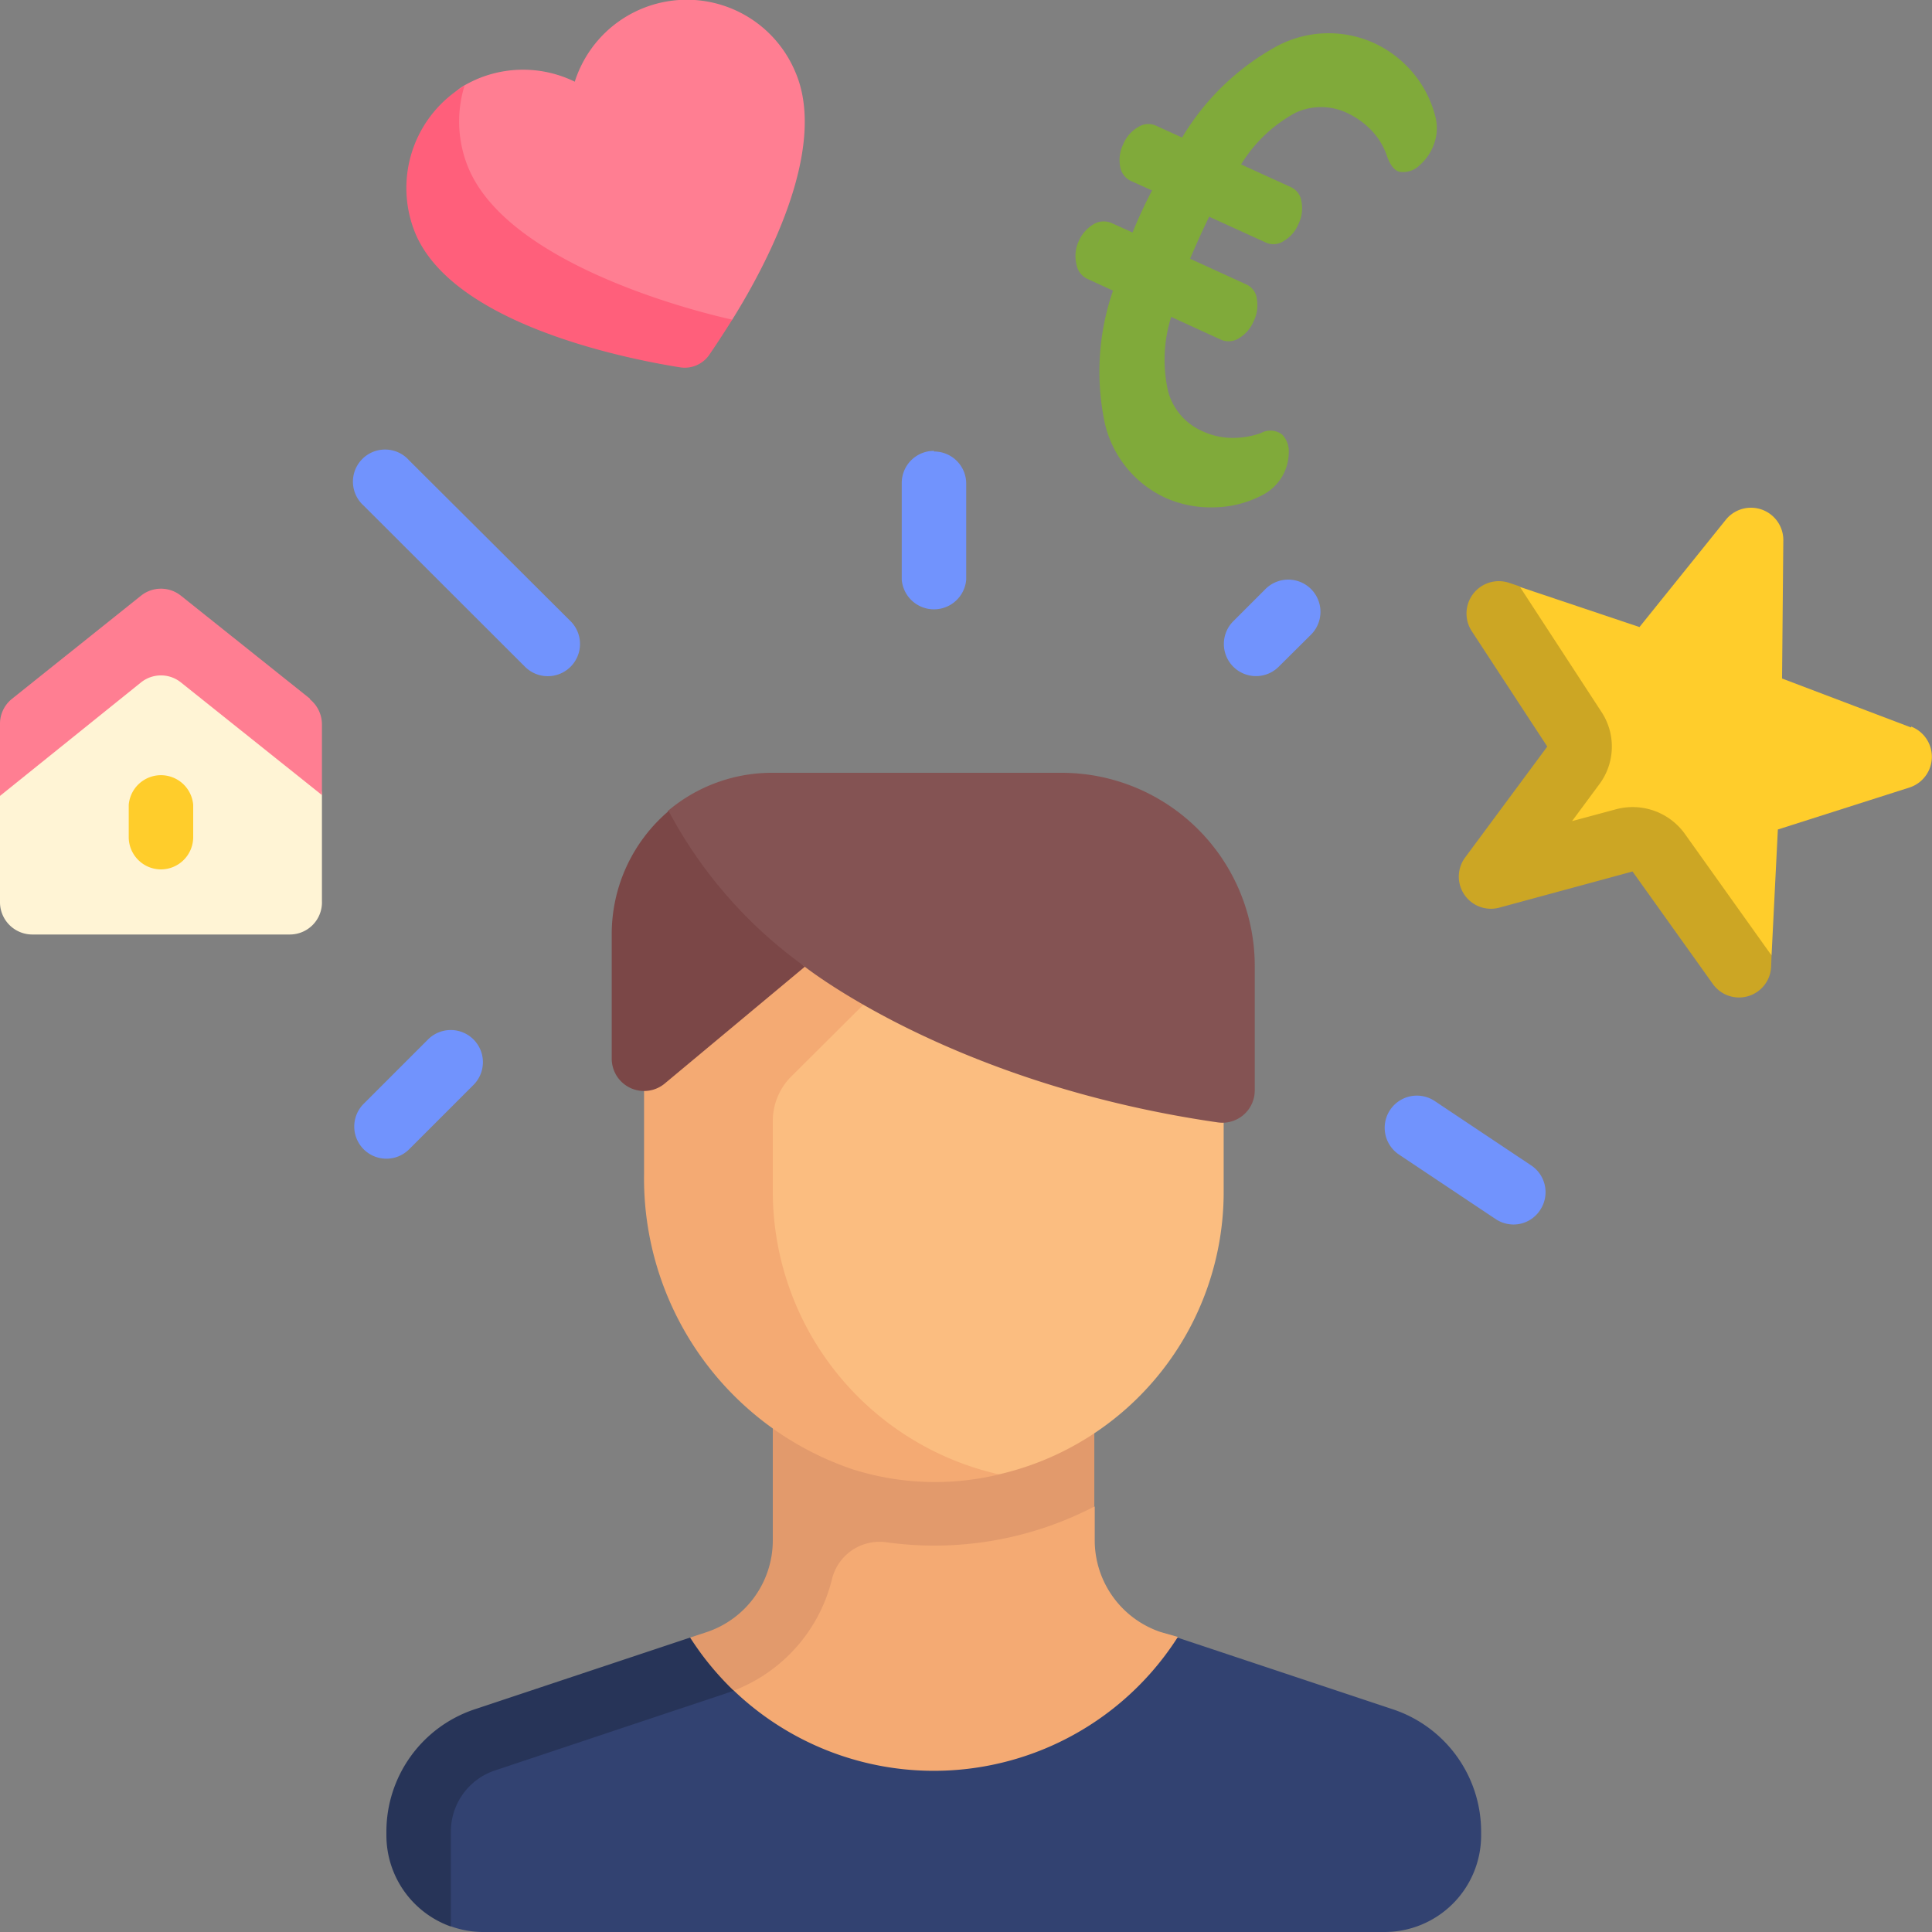 <svg xmlns="http://www.w3.org/2000/svg" width="92" height="92"><rect width="100%" height="100%" fill="#808080" stroke="none"/><path d="M55.28 78.22a4.61 4.61 0 0 1-3.15-4.37v-1.61H37.76l-.06 4.86-4.7 3.81 4.84 5.89 16.51-.35 1.74-8z" transform="translate(0 -.5)" style="fill:#f4aa73"/><path d="M36.8 66.43v7.42a4.61 4.61 0 0 1-3.15 4.37l-.79.26 1.76 2.64a7.64 7.64 0 0 0 5-5.43 2.33 2.33 0 0 1 2.58-1.75 16.52 16.52 0 0 0 9.91-1.7v-5.81z" transform="translate(0 -.5)" style="fill:#e29a6c"/><path d="M32.73 45v9.11c0 7.62 4.12 16.78 11.74 16.78 1.06 0 3.09-.18 3.09-.18a13.8 13.8 0 0 0 10.71-13.48V45z" transform="translate(0 -.5)" style="fill:#fbbd80"/><path d="M36.8 57.23V53.9a3 3 0 0 1 .9-2.16L44.47 45h-13.8v11.4a14.62 14.62 0 0 0 9.91 14.06 13 13 0 0 0 7 .25A13.82 13.82 0 0 1 36.8 57.23z" transform="translate(0 -.5)" style="fill:#f4aa73"/><path d="M50.6 37.3H36.8a7.67 7.67 0 0 0-5 1.82v3.57l6.48 3.81s7 5.62 19.73 7.45a1.54 1.54 0 0 0 1.74-1.53V46.5a9.2 9.2 0 0 0-9.2-9.2z" transform="translate(0 -.5)" style="fill:#845353"/><path d="m91 35.14-6.14-2.33.06-6.57a1.54 1.54 0 0 0-2.73-1l-4.12 5.12-5.72-1.92 2.4 8.64-2 4.19 5.94-1.5L84.36 46l.3-6 6.27-2a1.54 1.54 0 0 0 .08-2.9z" transform="translate(0 -.5)" style="fill:#ffcd2b"/><path d="M19.48 22.42a1.53 1.53 0 1 0-2.16 2.16L25 32.25a1.53 1.53 0 0 0 2.17-2.17zm25-.45a1.53 1.53 0 0 0-1.54 1.53v4.6a1.54 1.54 0 0 0 3.07 0v-4.6a1.53 1.53 0 0 0-1.54-1.5zm15.78 6.58-1.53 1.53a1.53 1.53 0 1 0 2.16 2.17l1.54-1.53a1.53 1.53 0 1 0-2.17-2.17zM20.38 50l-3.06 3.06a1.53 1.53 0 1 0 2.16 2.17l3.07-3.07A1.53 1.53 0 1 0 20.38 50zm52.54 6-4.6-3.07a1.53 1.53 0 1 0-1.7 2.55l4.6 3.07a1.54 1.54 0 0 0 .85.26 1.51 1.51 0 0 0 1.27-.69 1.53 1.53 0 0 0-.42-2.12z" transform="translate(0 -.5)" style="fill:#7193fd"/><path d="M31.84 39.12A7.69 7.69 0 0 0 29.13 45v5.92a1.54 1.54 0 0 0 2.52 1.18l6.68-5.57a21.53 21.53 0 0 1-6.49-7.41z" transform="translate(0 -.5)" style="fill:#7b4747"/><path d="m66.34 81.9-10.27-3.42A13.78 13.78 0 0 1 34.94 81l-10.87 1.7a6.13 6.13 0 0 0-4.19 5.82l1.59 3.71a4.55 4.55 0 0 0 1.53.27h42.93a4.6 4.6 0 0 0 4.6-4.6v-.18a6.14 6.14 0 0 0-4.19-5.82z" transform="translate(0 -.5)" style="fill:#324271"/><path d="m34.62 81.12.32-.11a14.09 14.09 0 0 1-2.08-2.53L22.59 81.9a6.14 6.14 0 0 0-4.19 5.82v.18a4.61 4.61 0 0 0 3.07 4.34v-4.52a3.07 3.07 0 0 1 2.09-2.91z" transform="translate(0 -.5)" style="fill:#273458"/><path d="m33.26 17.25 1.61-1.53c1.87-3 4.52-8.3 3-11.8a5.6 5.6 0 0 0-10.5.47 5.6 5.6 0 0 0-4.64-.13 6.36 6.36 0 0 0-.64.32c-2.41 1.41-.91 7.06-.91 7.06 2.21 5.17 12 5.61 12 5.61z" transform="translate(0 -.5)" style="fill:#ff7e92"/><path d="M22.29 8.46a5.77 5.77 0 0 1-.17-3.88 5.67 5.67 0 0 0-2.33 7.06c1.83 4.28 9.88 5.92 12.58 6.35a1.42 1.42 0 0 0 1.41-.6c.28-.41.67-1 1.09-1.67 0 0-10.51-2.19-12.58-7.26z" transform="translate(0 -.5)" style="fill:#ff5f7b"/><path d="M13.8 45H1.53A1.54 1.54 0 0 1 0 43.43v-5a1.51 1.51 0 0 1 .58-1.19l6.13-4.94a1.52 1.52 0 0 1 1.91 0l6.14 4.91a1.53 1.53 0 0 1 .57 1.19v5A1.53 1.53 0 0 1 13.8 45z" transform="translate(0 -.5)" style="fill:#fff4d5"/><path d="M7.67 41.9a1.54 1.54 0 0 1-1.54-1.53v-1.54a1.54 1.54 0 0 1 3.07 0v1.54a1.54 1.54 0 0 1-1.53 1.53z" transform="translate(0 -.5)" style="fill:#ffcd2b"/><path d="m14.76 33.77-6.14-4.9a1.52 1.52 0 0 0-1.91 0l-6.13 4.9A1.52 1.52 0 0 0 0 35v3.4L6.71 33a1.52 1.52 0 0 1 1.91 0l6.71 5.36V35a1.54 1.54 0 0 0-.57-1.2z" transform="translate(0 -.5)" style="fill:#ff7e92"/><path d="m84.36 46-4.12-5.78a3.06 3.06 0 0 0-3.3-1.18l-2.08.56 1.28-1.73a3 3 0 0 0 .1-3.5l-3.88-5.95-.51-.17a1.54 1.54 0 0 0-1.77 2.3l3.6 5.5-3.91 5.28a1.53 1.53 0 0 0 1.63 2.39L77.74 42l3.82 5.35a1.53 1.53 0 0 0 2.78-.82z" transform="translate(0 -.5)" style="fill:#cca624"/><path d="M55.53 24.22a5.19 5.19 0 0 1-2.92-3.57 11.82 11.82 0 0 1 .39-6.31l-1.22-.56a.93.93 0 0 1-.52-.69 1.69 1.69 0 0 1 .1-1.09 1.76 1.76 0 0 1 .71-.82.94.94 0 0 1 .86-.06l1 .45c.3-.73.61-1.4.93-2l-1-.45a.92.92 0 0 1-.52-.69 1.72 1.72 0 0 1 .15-1.07 1.68 1.68 0 0 1 .71-.81.89.89 0 0 1 .86-.06l1.23.56a11.94 11.94 0 0 1 4.53-4.36 5.24 5.24 0 0 1 4.61-.14 5.33 5.33 0 0 1 1.77 1.32 5.23 5.23 0 0 1 1.15 2.18 2.22 2.22 0 0 1-.06 1.3 2.4 2.4 0 0 1-.67 1 1.11 1.11 0 0 1-.88.34c-.29 0-.53-.29-.69-.75a3.31 3.31 0 0 0-.76-1.25 3.89 3.89 0 0 0-1.16-.82 2.89 2.89 0 0 0-2.44 0 6.85 6.85 0 0 0-2.59 2.46l2.39 1.09a.89.89 0 0 1 .49.7 1.71 1.71 0 0 1-.15 1.05 1.66 1.66 0 0 1-.69.8.87.87 0 0 1-.86.08l-2.7-1.23c-.33.67-.63 1.35-.91 2l2.69 1.23a.85.85 0 0 1 .49.69 1.71 1.71 0 0 1-.15 1.05 1.73 1.73 0 0 1-.69.81.92.92 0 0 1-.86.08l-2.38-1.09a6.8 6.8 0 0 0-.14 3.57 2.89 2.89 0 0 0 1.58 1.85 3.45 3.45 0 0 0 1.34.34 4 4 0 0 0 1.5-.23.92.92 0 0 1 1 .07 1.13 1.13 0 0 1 .32.85 2.3 2.3 0 0 1-1.19 2 5.11 5.11 0 0 1-2.4.62 5.28 5.28 0 0 1-2.25-.44z" transform="translate(0 -.5)" style="fill:#80aa3a"/></svg>
